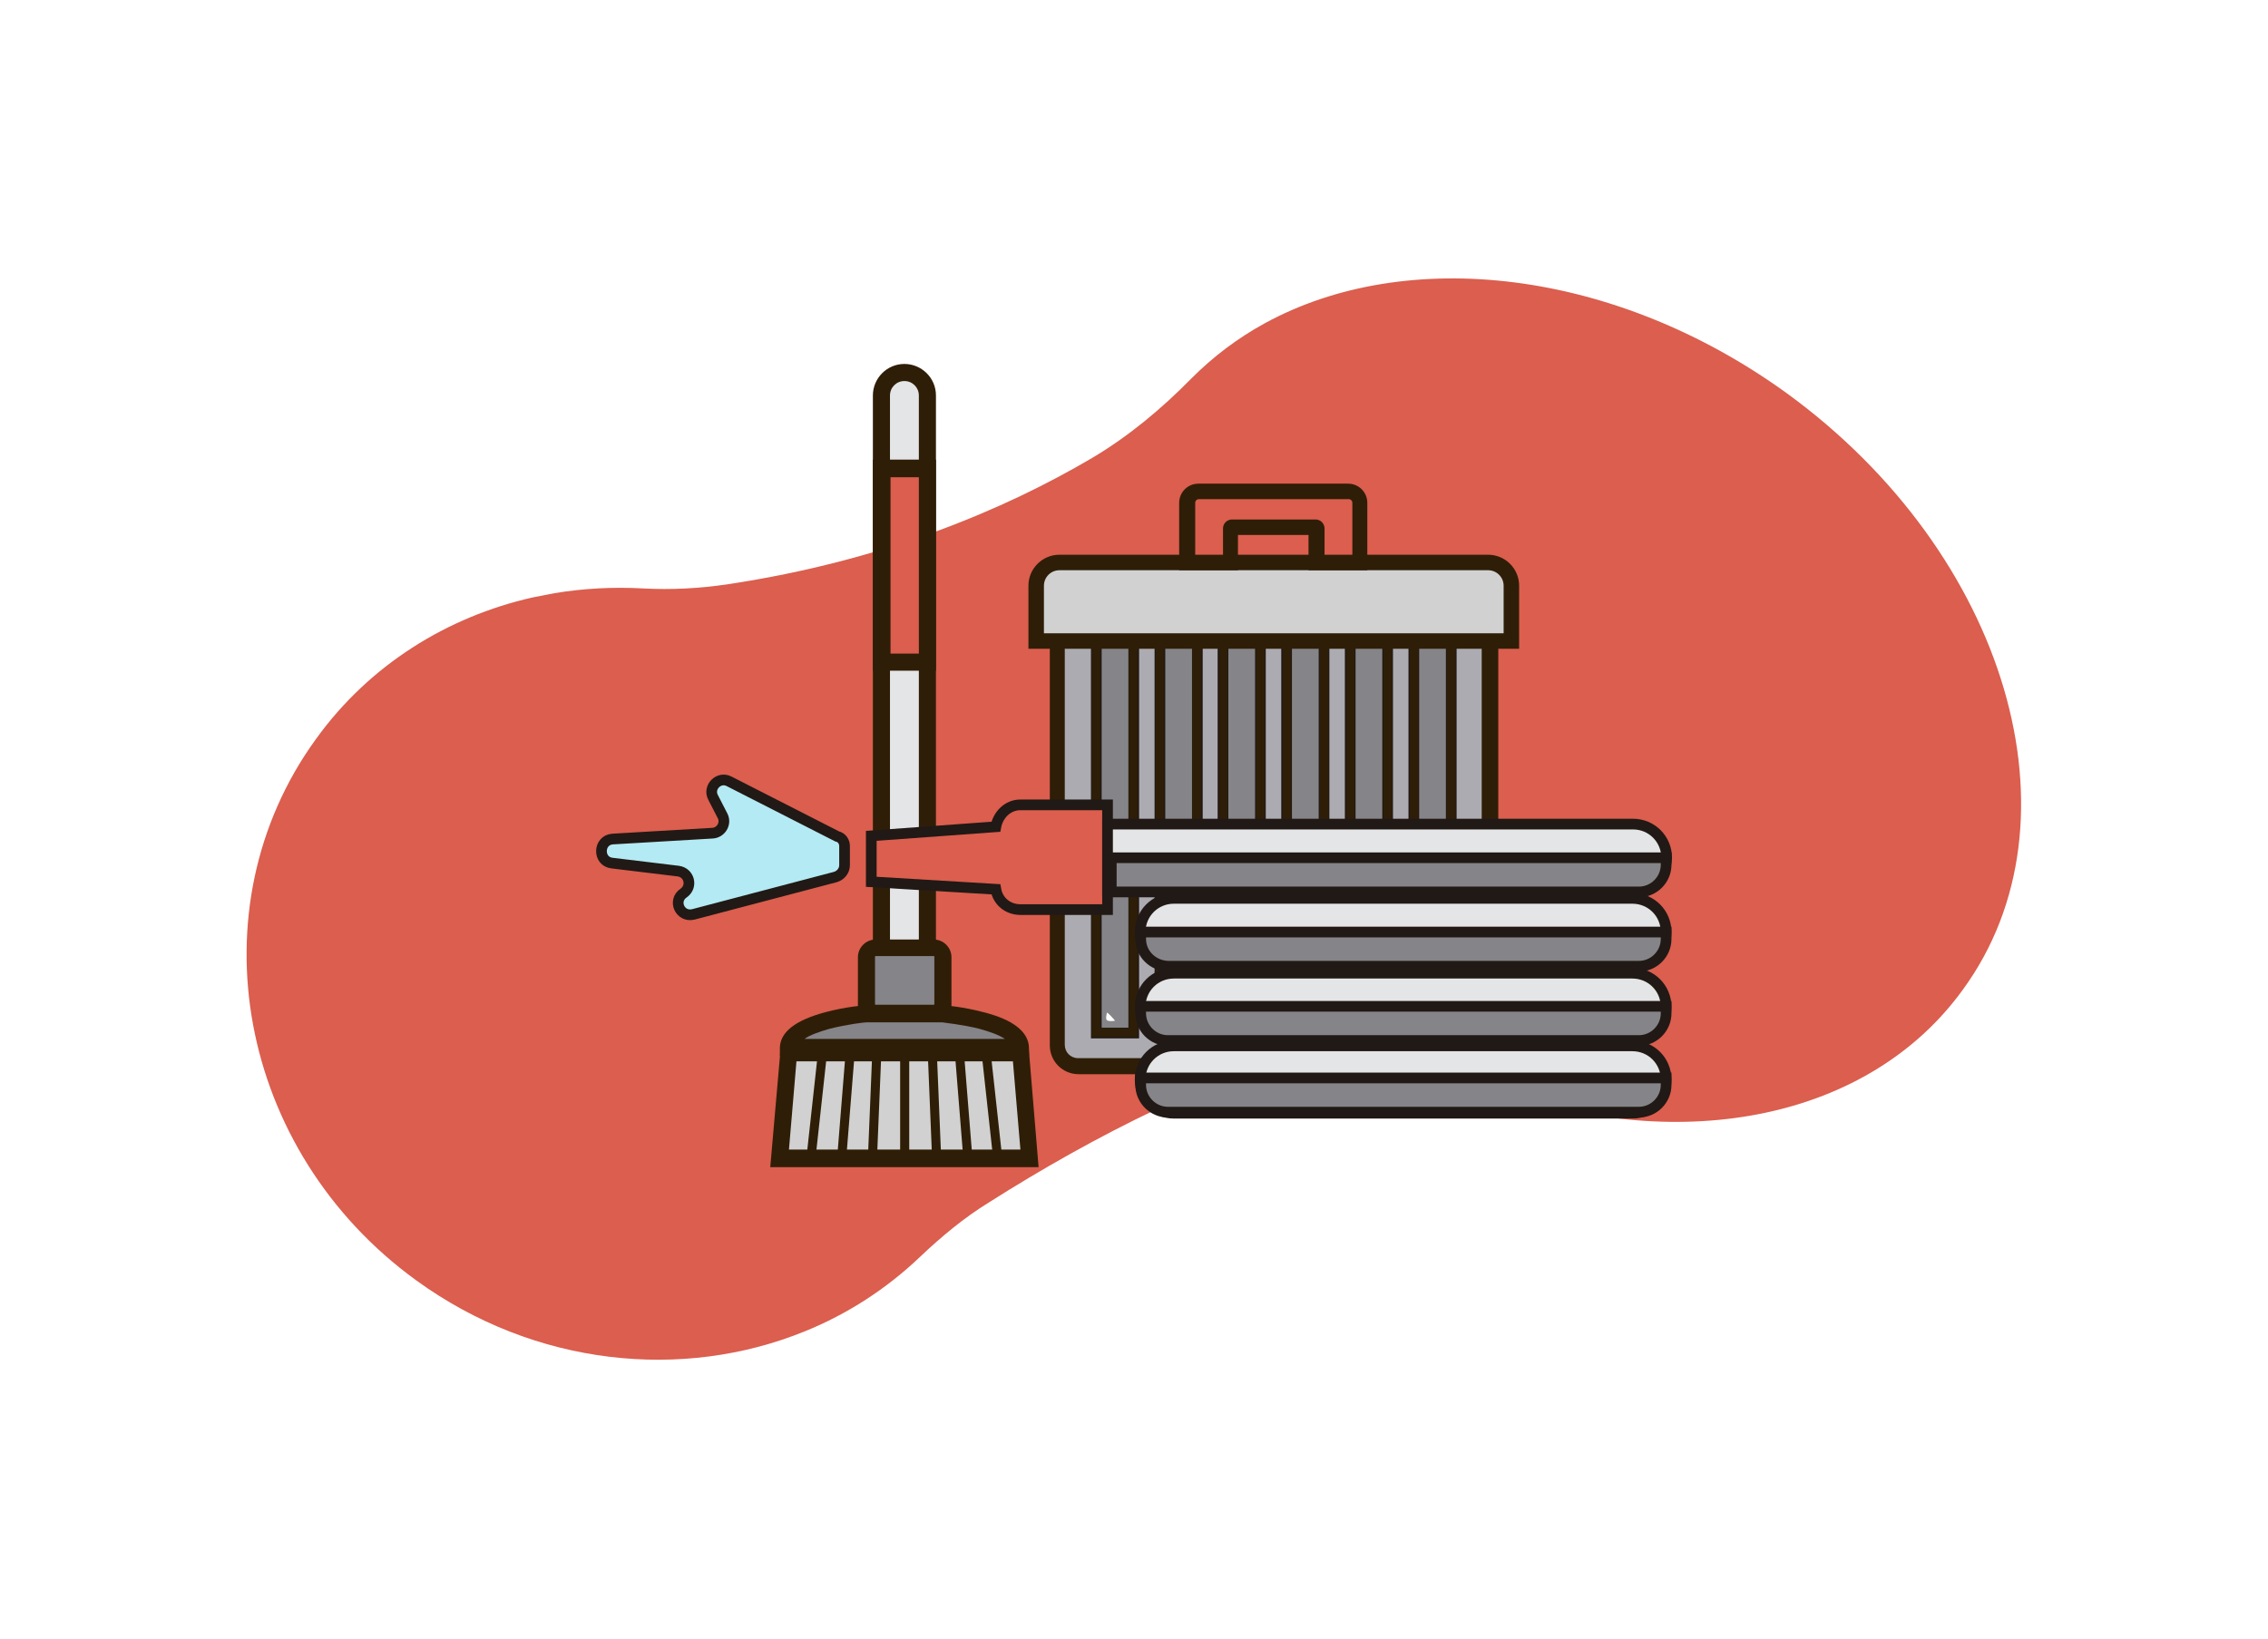 <?xml version="1.0" encoding="utf-8"?>
<!-- Generator: Adobe Illustrator 22.0.0, SVG Export Plug-In . SVG Version: 6.00 Build 0)  -->
<svg version="1.1" xmlns="http://www.w3.org/2000/svg" xmlns:xlink="http://www.w3.org/1999/xlink" x="0px" y="0px"
	 viewBox="0 0 424.3 306.6" style="enable-background:new 0 0 424.3 306.6;" xml:space="preserve">
<style type="text/css">
	.st0{fill:#444242;}
	.st1{fill:url(#SVGID_1_);}
	.st2{fill:#DB5E4E;}
	.st3{fill:#327C83;stroke:#211915;stroke-width:2.075;stroke-miterlimit:10;}
	.st4{fill:#327C83;stroke:#211915;stroke-width:2.075;stroke-linecap:round;stroke-miterlimit:10;}
	.st5{fill:#327C6A;stroke:#211915;stroke-width:2.075;stroke-miterlimit:10;}
	.st6{fill:none;stroke:#211915;stroke-width:2.075;stroke-linecap:round;stroke-miterlimit:10;}
	.st7{fill:#599B89;stroke:#211915;stroke-width:2.075;stroke-miterlimit:10;}
	.st8{fill:#E4E5E6;stroke:#211915;stroke-width:2.075;stroke-miterlimit:10;}
	.st9{opacity:0.15;fill:#211915;}
	.st10{fill:#DB5E4E;stroke:#211915;stroke-width:2.075;stroke-miterlimit:10;}
	.st11{fill:#D99400;stroke:#211915;stroke-width:2.075;stroke-miterlimit:10;}
	.st12{fill:#888A8C;stroke:#211915;stroke-width:2.075;stroke-miterlimit:10;}
	.st13{fill:#F5F5F6;stroke:#211915;stroke-width:2.075;stroke-miterlimit:10;}
	.st14{fill:#58595B;stroke:#211915;stroke-width:2.075;stroke-miterlimit:10;}
	.st15{fill:#ACABB1;}
	.st16{fill:#211915;}
	.st17{fill:none;stroke:#ACABB1;stroke-width:4;stroke-miterlimit:10;}
	.st18{fill:#F5F8FA;}
	.st19{fill:#FFFFFF;}
	.st20{fill:#FCE3E3;}
	.st21{fill:#ACABB1;stroke:#211915;stroke-width:2;stroke-miterlimit:10;}
	.st22{fill:#2F1E07;}
	.st23{fill:#858488;stroke:#211915;stroke-width:2;stroke-miterlimit:10;}
	.st24{fill:#D1D1D1;}
	.st25{fill:#DB5E4E;stroke:#211915;stroke-width:2;stroke-miterlimit:10;}
	.st26{fill:#25B0B7;}
	.st27{fill:#298970;}
	.st28{fill:#2D7261;}
	.st29{fill:url(#SVGID_2_);}
	.st30{fill:#31383D;}
	.st31{fill:#8B8E91;}
	.st32{fill:#5B5B5F;}
	.st33{fill:#727176;}
	.st34{fill:#C0C1C7;}
	.st35{fill:#70A63B;}
	.st36{fill:#858488;}
	.st37{opacity:0.68;fill:#31383D;}
	.st38{fill:#C9071E;}
	.st39{fill-rule:evenodd;clip-rule:evenodd;fill:#FFFFFF;}
	.st40{fill-rule:evenodd;clip-rule:evenodd;}
	.st41{fill-rule:evenodd;clip-rule:evenodd;fill:#CA071E;}
	.st42{opacity:4.000000e-02;}
	.st43{fill:url(#SVGID_5_);}
	.st44{opacity:0.8;}
	.st45{fill:url(#SVGID_6_);}
	.st46{fill:none;}
	.st47{fill:url(#SVGID_7_);}
	.st48{fill:url(#SVGID_8_);}
	.st49{fill:#BBBBBB;}
	.st50{fill:#EDEDED;}
	.st51{fill:#76A8D9;}
	.st52{fill:#98979C;}
	.st53{fill:#FFFFFF;stroke:#D6D7DB;stroke-miterlimit:10;}
	.st54{opacity:0.73;fill:#DB5E4E;}
	.st55{fill:#58595B;}
	.st56{fill:#EF5A29;}
	.st57{fill:#BC1E2D;}
	.st58{fill:#BABCBE;}
	.st59{fill:#E4E5E6;}
	.st60{fill:#231F20;}
	.st61{fill:#D6D7DB;}
	.st62{fill:none;stroke:#D6D7DB;stroke-width:4;stroke-miterlimit:10;}
	.st63{fill:#82A1CF;}
	.st64{fill:#7995BA;}
	.st65{fill:#414042;}
	.st66{fill:#353535;}
	.st67{fill:none;stroke:#E4E5E6;stroke-width:6;stroke-miterlimit:10;}
	.st68{fill:#E4E5E6;stroke:#414042;stroke-width:7;stroke-miterlimit:10;}
	.st69{fill:#6D6E71;}
	.st70{fill:#919396;}
	.st71{fill:#CFD1D2;}
	.st72{fill:none;stroke:#44433F;stroke-width:6;stroke-miterlimit:10;}
	.st73{fill:#B4F0ED;}
	.st74{fill:#A3D9D5;}
	.st75{fill:#A5A7AA;}
	.st76{fill:#252A2D;}
	.st77{fill:#E39383;}
	.st78{fill:#F29C85;}
	.st79{fill:#B55555;}
	.st80{fill:#EF5A24;}
	.st81{fill:#C7441B;}
	.st82{fill:#572323;}
	.st83{fill:#302E2F;}
	.st84{fill:#FFFFFF;stroke:#FFFFFF;stroke-miterlimit:10;}
	.st85{fill:#31383D;stroke:#31383D;stroke-miterlimit:10;}
	.st86{fill:#D8A095;}
	.st87{fill:#EAAFA0;}
	.st88{fill:#252933;}
	.st89{fill:#CC652F;}
	.st90{fill:#D7D8D9;}
	.st91{fill:#CA071E;}
	.st92{fill:#ECBB8D;}
	.st93{fill:#EBB82C;}
	.st94{fill:#DEC7B7;}
	.st95{fill:#C08574;}
	.st96{fill:#F8EEE3;}
	.st97{fill:#E49355;}
	.st98{fill:#E1811F;}
	.st99{fill:#427493;}
	.st100{fill:#79BAFA;}
	.st101{fill:#41475D;}
	.st102{fill:#343A4A;}
	.st103{fill:#7DCFE8;}
	.st104{fill:#E49323;}
	.st105{fill:#8E6655;}
	.st106{fill:#DBE3F5;}
	.st107{fill:none;stroke:#31383D;stroke-width:3;stroke-miterlimit:10;}
	.st108{fill:#01222D;}
	.st109{fill:#012A38;}
	.st110{fill:#6F7070;}
	.st111{fill:#8B8E91;stroke:#8B8E91;stroke-miterlimit:10;}
	.st112{fill:#22334C;}
	.st113{fill:#22334C;stroke:#22334C;stroke-miterlimit:10;}
	.st114{fill:#888A8C;}
	.st115{fill:#4A494C;}
	.st116{fill:#B4B7B8;}
	.st117{fill:#EEF0F1;}
	.st118{fill:#F7F8F8;}
	.st119{opacity:0.4;}
	.st120{filter:url(#Adobe_OpacityMaskFilter);}
	.st121{mask:url(#SVGID_15_);}
	.st122{fill:#706F6F;}
	.st123{fill:#DBDCDE;}
	.st124{fill:#EFF0F0;}
	.st125{fill:#CDCED0;}
	.st126{filter:url(#Adobe_OpacityMaskFilter_1_);}
	.st127{mask:url(#SVGID_16_);}
	.st128{fill:#4F3210;stroke:#4F3210;stroke-miterlimit:10;}
	.st129{fill:#525254;}
	.st130{clip-path:url(#SVGID_18_);}
	.st131{fill:#E1E1E1;}
	.st132{fill:#DBD4BE;}
	.st133{fill:#5F5F5F;}
	.st134{fill:#798690;}
	.st135{fill:#636F77;}
	.st136{fill:#2B3234;}
	.st137{fill:#DD5E4E;}
	.st138{fill:#34475B;}
	.st139{fill:#58595B;stroke:#211915;stroke-width:2;stroke-miterlimit:10;}
	.st140{fill:#EF5A29;stroke:#211915;stroke-width:2;stroke-miterlimit:10;}
	.st141{fill:#FFFFFF;stroke:#211915;stroke-width:2;stroke-miterlimit:10;}
	.st142{fill:#82A1CF;stroke:#211915;stroke-width:2;stroke-miterlimit:10;}
	.st143{fill:#414042;stroke:#211915;stroke-width:2;stroke-miterlimit:10;}
	.st144{fill:#E4E5E6;stroke:#211915;stroke-width:2;stroke-miterlimit:10;}
	.st145{fill:#BABCBE;stroke:#211915;stroke-width:2;stroke-miterlimit:10;}
	.st146{fill:#6D6E71;stroke:#211915;stroke-width:2;stroke-miterlimit:10;}
	.st147{fill:#919396;stroke:#211915;stroke-width:2;stroke-miterlimit:10;}
	.st148{fill:#CFD1D2;stroke:#211915;stroke-width:2;stroke-miterlimit:10;}
	.st149{fill:none;stroke:#211915;stroke-width:2;stroke-miterlimit:10;}
	.st150{fill:#D6D7DB;stroke:#211915;stroke-width:2;stroke-miterlimit:10;}
	.st151{fill:#B3EAF4;stroke:#211915;stroke-width:2;stroke-miterlimit:10;}
	.st152{fill:#C8C8C5;stroke:#211915;stroke-width:2;stroke-miterlimit:10;}
	.st153{opacity:0.5;fill:#DDEDFA;stroke:#211915;stroke-miterlimit:10;}
	.st154{fill:#222221;stroke:#211915;stroke-width:2;stroke-miterlimit:10;}
	.st155{fill:#565657;stroke:#211915;stroke-width:2;stroke-miterlimit:10;}
	.st156{fill:#2B2B2A;stroke:#211915;stroke-width:2;stroke-miterlimit:10;}
	.st157{fill:#222221;stroke:#211915;stroke-miterlimit:10;}
	.st158{fill:#949494;stroke:#211915;stroke-width:2;stroke-miterlimit:10;}
	.st159{fill:#6C6D6C;stroke:#211915;stroke-width:2;stroke-miterlimit:10;}
	.st160{fill:#494A49;stroke:#211915;stroke-width:2;stroke-miterlimit:10;}
	.st161{opacity:0.35;fill:#211915;}
	.st162{fill:#888A8C;stroke:#211915;stroke-width:2;stroke-miterlimit:10;}
	.st163{fill:#211915;stroke:#211915;stroke-miterlimit:10;}
	.st164{fill:#EF5A29;stroke:#211915;stroke-width:2.075;stroke-miterlimit:10;}
	.st165{fill:#FFFFFF;stroke:#211915;stroke-width:2.075;stroke-miterlimit:10;}
	.st166{fill:#82A1CF;stroke:#211915;stroke-width:2.075;stroke-miterlimit:10;}
	.st167{fill:#414042;stroke:#211915;stroke-width:2.075;stroke-miterlimit:10;}
	.st168{fill:#DBDCDD;stroke:#211915;stroke-width:2.305;stroke-miterlimit:10;}
	.st169{fill:#6D6E71;stroke:#211915;stroke-width:2.075;stroke-miterlimit:10;}
	.st170{fill:#919396;stroke:#211915;stroke-width:2.075;stroke-miterlimit:10;}
	.st171{fill:#CFD1D2;stroke:#211915;stroke-width:2.075;stroke-miterlimit:10;}
	.st172{fill:none;stroke:#211915;stroke-width:2.075;stroke-miterlimit:10;}
	.st173{fill:#D6D7DB;stroke:#211915;stroke-width:2.075;stroke-miterlimit:10;}
	.st174{fill:#B3EAF4;stroke:#211915;stroke-width:2.075;stroke-miterlimit:10;}
	.st175{fill:#97999B;}
	.st176{fill:#282727;}
	.st177{fill:#CCCCCC;}
	.st178{fill:#161743;}
	.st179{opacity:0.69;fill:#321C7F;}
	.st180{fill:#4D887B;stroke:#211915;stroke-width:2.075;stroke-miterlimit:10;}
	.st181{fill:#4A7F72;}
	.st182{fill:none;stroke:#ACABB1;stroke-width:1.696;stroke-miterlimit:10;}
	.st183{fill:#8B8E91;stroke:#8B8E91;stroke-width:0.424;stroke-miterlimit:10;}
	.st184{fill:#DB5E4E;stroke:#211915;stroke-miterlimit:10;}
	.st185{fill:none;stroke:#FFFFFF;stroke-linecap:round;stroke-linejoin:round;}
	.st186{fill:#00A4BD;stroke:#FFFFFF;stroke-width:2;stroke-linecap:round;stroke-linejoin:round;}
	.st187{fill:none;stroke:#FFFFFF;stroke-width:1.5;stroke-linecap:round;stroke-linejoin:round;}
	.st188{fill:none;stroke:#FFFFFF;stroke-linecap:round;stroke-linejoin:round;stroke-dasharray:2.945,2.945;}
	.st189{fill:none;stroke:#FFFFFF;stroke-miterlimit:10;}
	.st190{fill:none;stroke:#FFFFFF;stroke-linejoin:round;stroke-miterlimit:10;}
	.st191{fill:none;stroke:#FFFFFF;stroke-width:1.244;stroke-miterlimit:10;}
	.st192{fill:none;stroke:#FFFFFF;stroke-width:1.244;stroke-linecap:round;stroke-miterlimit:10;}
	.st193{fill:#5B5B5F;stroke:#211915;stroke-width:2;stroke-miterlimit:10;}
</style>
<g id="Capa_1">
</g>
<g id="Capa_2">
	<g id="ui_x5F_card_x5F_light">
	</g>
	<path class="st2" d="M334.3,73.6C302,50.2,263.1,46,236.6,60.5l0,0l0,0c-5.1,2.8-9.6,6.2-13.7,10.3c-5.6,5.7-11.7,10.8-18.6,14.9
		c-16.3,9.6-38.9,19.2-68,23.6c-5.3,0.8-10.7,1.1-16.1,0.8c-5.5-0.3-11.1,0-16.5,0.9c-1.4,0.3-2.7,0.5-4.1,0.8l0,0l0,0
		c-15.9,3.6-30.5,12.6-40.5,26.5c-23,31.7-14.6,77.1,18.8,101.3c22.2,16.1,49.9,18.8,72.7,9.5l0,0l0,0c7.9-3.2,15.2-7.9,21.5-13.9
		c4-3.8,8.2-7.3,12.9-10.2c9.6-6.1,20.5-12.3,31.5-17.5c20.2-9.6,43.3-10.6,64.4-3.3c33.9,11.8,68.7,5.3,86.3-19
		C390.3,153.6,375.5,103.6,334.3,73.6z"/>
	<g>
		<g>
			<path class="st21" d="M275.7,199.5h-74.8c-1.7,0-3.1-1.4-3.1-3.1v-87h81v87C278.8,198.1,277.4,199.5,275.7,199.5z"/>
			<path class="st22" d="M274.8,201h-73c-3,0-5.4-2.4-5.4-5.4v-87.6h83.9v87.6C280.2,198.5,277.8,201,274.8,201z M199.2,110.8v84.7
				c0,1.4,1.1,2.5,2.5,2.5h73c1.4,0,2.5-1.1,2.5-2.5v-84.7H199.2z"/>
		</g>
		<rect x="205.1" y="120" class="st23" width="7" height="73.3"/>
		<path class="st22" d="M212.8,194h-8.5v-74.8h8.5V194z M205.8,192.5h5.4v-71.7h-5.4V192.5z"/>
		<rect x="217" y="120" class="st23" width="7" height="73.3"/>
		<path class="st22" d="M224.7,194h-8.5v-74.8h8.5V194z M217.7,192.5h5.4v-71.7h-5.4V192.5z"/>
		<rect x="228.8" y="120" class="st23" width="7" height="73.3"/>
		<path class="st22" d="M236.6,194h-8.5v-74.8h8.5V194z M229.6,192.5h5.4v-71.7h-5.4V192.5z"/>
		<rect x="240.7" y="120" class="st23" width="7" height="73.3"/>
		<path class="st22" d="M248.5,194H240v-74.8h8.5V194z M241.5,192.5h5.4v-71.7h-5.4V192.5z"/>
		<rect x="252.6" y="120" class="st23" width="7" height="73.3"/>
		<path class="st22" d="M260.4,194h-8.5v-74.8h8.5V194z M253.4,192.5h5.4v-71.7h-5.4V192.5z"/>
		<rect x="264.5" y="120" class="st23" width="7" height="73.3"/>
		<path class="st22" d="M272.3,194h-8.5v-74.8h8.5V194z M265.3,192.5h5.4v-71.7h-5.4V192.5z"/>
		<g>
			<path class="st24" d="M282.7,120h-88.9v-10.2c0-2.5,2-4.6,4.6-4.6h79.8c2.5,0,4.6,2,4.6,4.6V120z"/>
			<path class="st22" d="M284.2,121.4h-91.8v-11.8c0-3.2,2.6-5.8,5.8-5.8h80.2c3.2,0,5.8,2.6,5.8,5.8V121.4z M195.3,118.5h86v-8.9
				c0-1.6-1.3-2.9-2.9-2.9h-80.2c-1.6,0-2.9,1.3-2.9,2.9V118.5z"/>
		</g>
		<g>
			<path class="st25" d="M224.3,92c-1.2,0-2.1,0.9-2.1,2.1v11.1h8.1v-6.3c0-0.2,0.1-0.3,0.3-0.3h15.6c0.2,0,0.3,0.1,0.3,0.3v6.3h8.1
				V94.1c0-1.2-0.9-2.1-2.1-2.1H224.3z"/>
			<path class="st22" d="M255.8,106.7h-11v-6.6h-13.2v6.6h-11V94.1c0-2,1.6-3.6,3.6-3.6h28c2,0,3.6,1.6,3.6,3.6V106.7z M247.8,103.8
				h5.2v-9.7c0-0.4-0.3-0.7-0.7-0.7h-28c-0.4,0-0.7,0.3-0.7,0.7v9.7h5.2v-4.9c0-1,0.8-1.7,1.7-1.7h15.6c1,0,1.7,0.8,1.7,1.7V103.8z"
				/>
		</g>
		<g>
			<path class="st19" d="M207.1,190.9c0.4,0.3,1.5,0.1,1.5,0.1c-0.1-0.2-1.5-1.7-1.5-1.5C207,189.8,206.8,190.7,207.1,190.9z"/>
		</g>
		<g>
			<path class="st19" d="M219,191.2c0.4,0.3,1.5,0.1,1.5,0.1c-0.1-0.2-1.5-1.7-1.5-1.5C218.9,190,218.7,191,219,191.2z"/>
		</g>
		<g>
			<path class="st19" d="M230.8,190.9c0.4,0.3,1.5,0.1,1.5,0.1c-0.1-0.2-1.5-1.7-1.5-1.5C230.8,189.8,230.6,190.7,230.8,190.9z"/>
		</g>
		<g>
			<path class="st19" d="M242.7,190.9c0.4,0.3,1.5,0.1,1.5,0.1c-0.1-0.2-1.5-1.7-1.5-1.5C242.7,189.8,242.5,190.7,242.7,190.9z"/>
		</g>
		<g>
			<path class="st19" d="M254.6,190.9c0.4,0.3,1.5,0.1,1.5,0.1c-0.1-0.2-1.5-1.7-1.5-1.5C254.6,189.8,254.4,190.7,254.6,190.9z"/>
		</g>
		<g>
			<path class="st19" d="M266.5,190.9c0.4,0.3,1.5,0.1,1.5,0.1c-0.1-0.2-1.5-1.7-1.5-1.5C266.5,189.8,266.3,190.7,266.5,190.9z"/>
		</g>
		<path class="st144" d="M173.5,74v114.6h-8.6V74c0-2.4,1.9-4.3,4.3-4.3l0,0C171.6,69.8,173.5,71.7,173.5,74z"/>
		<path class="st22" d="M175.1,190.2h-11.8V74c0-3.2,2.6-5.9,5.9-5.9c3.2,0,5.9,2.6,5.9,5.9V190.2z M166.6,187h5.3V74
			c0-1.5-1.2-2.7-2.7-2.7s-2.7,1.2-2.7,2.7V187z"/>
		<path class="st23" d="M174.5,189.7l-10.5,0c-1.1,0-2-0.9-2-2l0-8.5c0-1.1,0.9-2,2-2h10.5c1.1,0,2,0.9,2,2v8.5
			C176.4,188.8,175.5,189.7,174.5,189.7z"/>
		<path class="st22" d="M174.7,191.3h-10.9c-1.8,0-3.3-1.5-3.3-3.3l0-8.9c0-1.8,1.5-3.3,3.3-3.3h10.9c1.8,0,3.3,1.5,3.3,3.3l0,8.9
			C178,189.8,176.5,191.3,174.7,191.3z M163.8,178.9c-0.1,0-0.1,0.1-0.1,0.1l0,8.9c0,0.1,0.1,0.1,0.1,0.1h10.9
			c0.1,0,0.1-0.1,0.1-0.1V179c0-0.1-0.1-0.1-0.1-0.1L163.8,178.9z"/>
		<g>
			<rect x="164.9" y="87.6" class="st25" width="8.6" height="36.2"/>
			<path class="st22" d="M175.1,125.5h-11.8V86h11.8V125.5z M166.6,122.3h5.3v-33h-5.3V122.3z"/>
		</g>
		<path class="st23" d="M176.4,189.7h-7.2l-7.2,0c0,0-14.3,1.2-14.5,6.3l21.7,0l21.7,0C190.7,190.9,176.4,189.7,176.4,189.7z"/>
		<path class="st22" d="M192.5,197.6h-46.6l0-1.6c0.1-2.9,2.9-5.1,8.5-6.6c3.7-1,7.3-1.3,7.5-1.3l0.1,0l14.5,0
			c0.2,0,3.8,0.3,7.5,1.3c5.6,1.4,8.4,3.7,8.5,6.6L192.5,197.6z M150.5,194.4H188c-1.2-0.8-3-1.4-4.8-1.9c-3.2-0.8-6.4-1.1-6.9-1.2
			l-14.2,0c-0.5,0-3.7,0.4-6.9,1.2C153.5,193,151.6,193.6,150.5,194.4z"/>
		<g>
			<g>
				<polygon class="st24" points="190.9,197.1 169.2,197.1 147.6,197.1 145.8,216.7 169.2,216.7 192.6,216.7 				"/>
				<path class="st22" d="M194.3,218.4h-50.2l2-22.9h46.3L194.3,218.4z M147.6,215.1h43.3l-1.4-16.5H149L147.6,215.1z"/>
			</g>
			<g>
				<rect x="168.4" y="197.1" class="st22" width="1.7" height="19.7"/>
			</g>
			<g>
				
					<rect x="148.3" y="206.1" transform="matrix(8.009145e-02 -0.997 0.997 8.009145e-02 -60.744 348.005)" class="st22" width="19.7" height="1.7"/>
			</g>
			<g>
				
					<rect x="153.8" y="206.1" transform="matrix(4.114437e-02 -0.999 0.999 4.114437e-02 -49.853 361.878)" class="st22" width="19.7" height="1.7"/>
			</g>
			<g>
				
					<rect x="142.9" y="206.1" transform="matrix(0.109 -0.994 0.994 0.109 -69.569 336.181)" class="st22" width="19.8" height="1.7"/>
			</g>
			<g>
				
					<rect x="179.4" y="197" transform="matrix(0.997 -8.002325e-02 8.002325e-02 0.997 -15.98 15.09)" class="st22" width="1.7" height="19.7"/>
			</g>
			<g>
				
					<rect x="174" y="197.1" transform="matrix(0.999 -4.116738e-02 4.116738e-02 0.999 -8.37 7.373)" class="st22" width="1.7" height="19.7"/>
			</g>
			<g>
				
					<rect x="184.8" y="197" transform="matrix(0.994 -0.109 0.109 0.994 -21.507 21.534)" class="st22" width="1.7" height="19.8"/>
			</g>
		</g>
		<g>
			<g>
				<path class="st144" d="M311.7,174.4c0-3.5-2.8-6.3-6.3-6.3h-85.8c-3.5,0-6.3,2.8-6.3,6.3s2.8,6.3,6.3,6.3h85.8
					C308.9,180.7,311.7,177.9,311.7,174.4z"/>
				<path class="st144" d="M311.7,188.4c0-3.5-2.8-6.3-6.3-6.3h-85.8c-3.5,0-6.3,2.8-6.3,6.3s2.8,6.3,6.3,6.3h85.8
					C308.9,194.6,311.7,191.8,311.7,188.4z"/>
				<path class="st25" d="M207.2,170.2h-16.3c-2.3,0-4.2-1.5-4.6-3.8L163,165v-8.6l23.3-1.7c0.4-2.2,2.2-4.1,4.6-4.1h16.3V170.2z"/>
				<path class="st144" d="M305.5,166.7h-98.3v-12.5h98.3c3.5,0,6.3,2.8,6.3,6.3C311.7,163.9,308.9,166.7,305.5,166.7z"/>
				<path class="st144" d="M258.8,208.3h46.6c3.5,0,6.3-2.8,6.3-6.3c0-3.5-2.8-6.3-6.3-6.3h-85.8c-3.5,0-6.3,2.8-6.3,6.3
					c0,3.5,2.8,6.3,6.3,6.3H258.8"/>
				<path class="st23" d="M213.4,175.7v-1.3h98.3v1.3c0,2.8-2.3,5.1-5.1,5.1h-88.1C215.7,180.7,213.4,178.5,213.4,175.7z"/>
				<path class="st23" d="M207.9,166.8v-6.3h103.8v1.3c0,2.8-2.3,5.1-5.1,5.1H207.9z"/>
				<path class="st23" d="M213.4,189.6v-1.3h98.3v1.3c0,2.8-2.3,5.1-5.1,5.1h-88.1C215.7,194.7,213.4,192.4,213.4,189.6z"/>
				<path class="st23" d="M213.4,203v-1.3h98.3v1.3c0,2.8-2.3,5.1-5.1,5.1h-88.1C215.7,208.1,213.4,205.8,213.4,203z"/>
			</g>
			<path class="st151" d="M158,158.3v3.6c0,1-0.7,1.9-1.7,2.2l-26.6,7c-2.5,0.6-3.9-2.6-1.8-4l0,0c1.7-1.2,1.1-3.8-1-4.1l-12.4-1.5
				c-2.7-0.3-2.6-4.3,0.1-4.5l18.7-1.1c1.6-0.1,2.6-1.8,1.9-3.2l-1.8-3.5c-1-1.9,1.1-4,3-3l20.2,10.3
				C157.5,156.7,158,157.5,158,158.3z"/>
		</g>
	</g>
</g>
<g id="Capa_4">
</g>
</svg>
